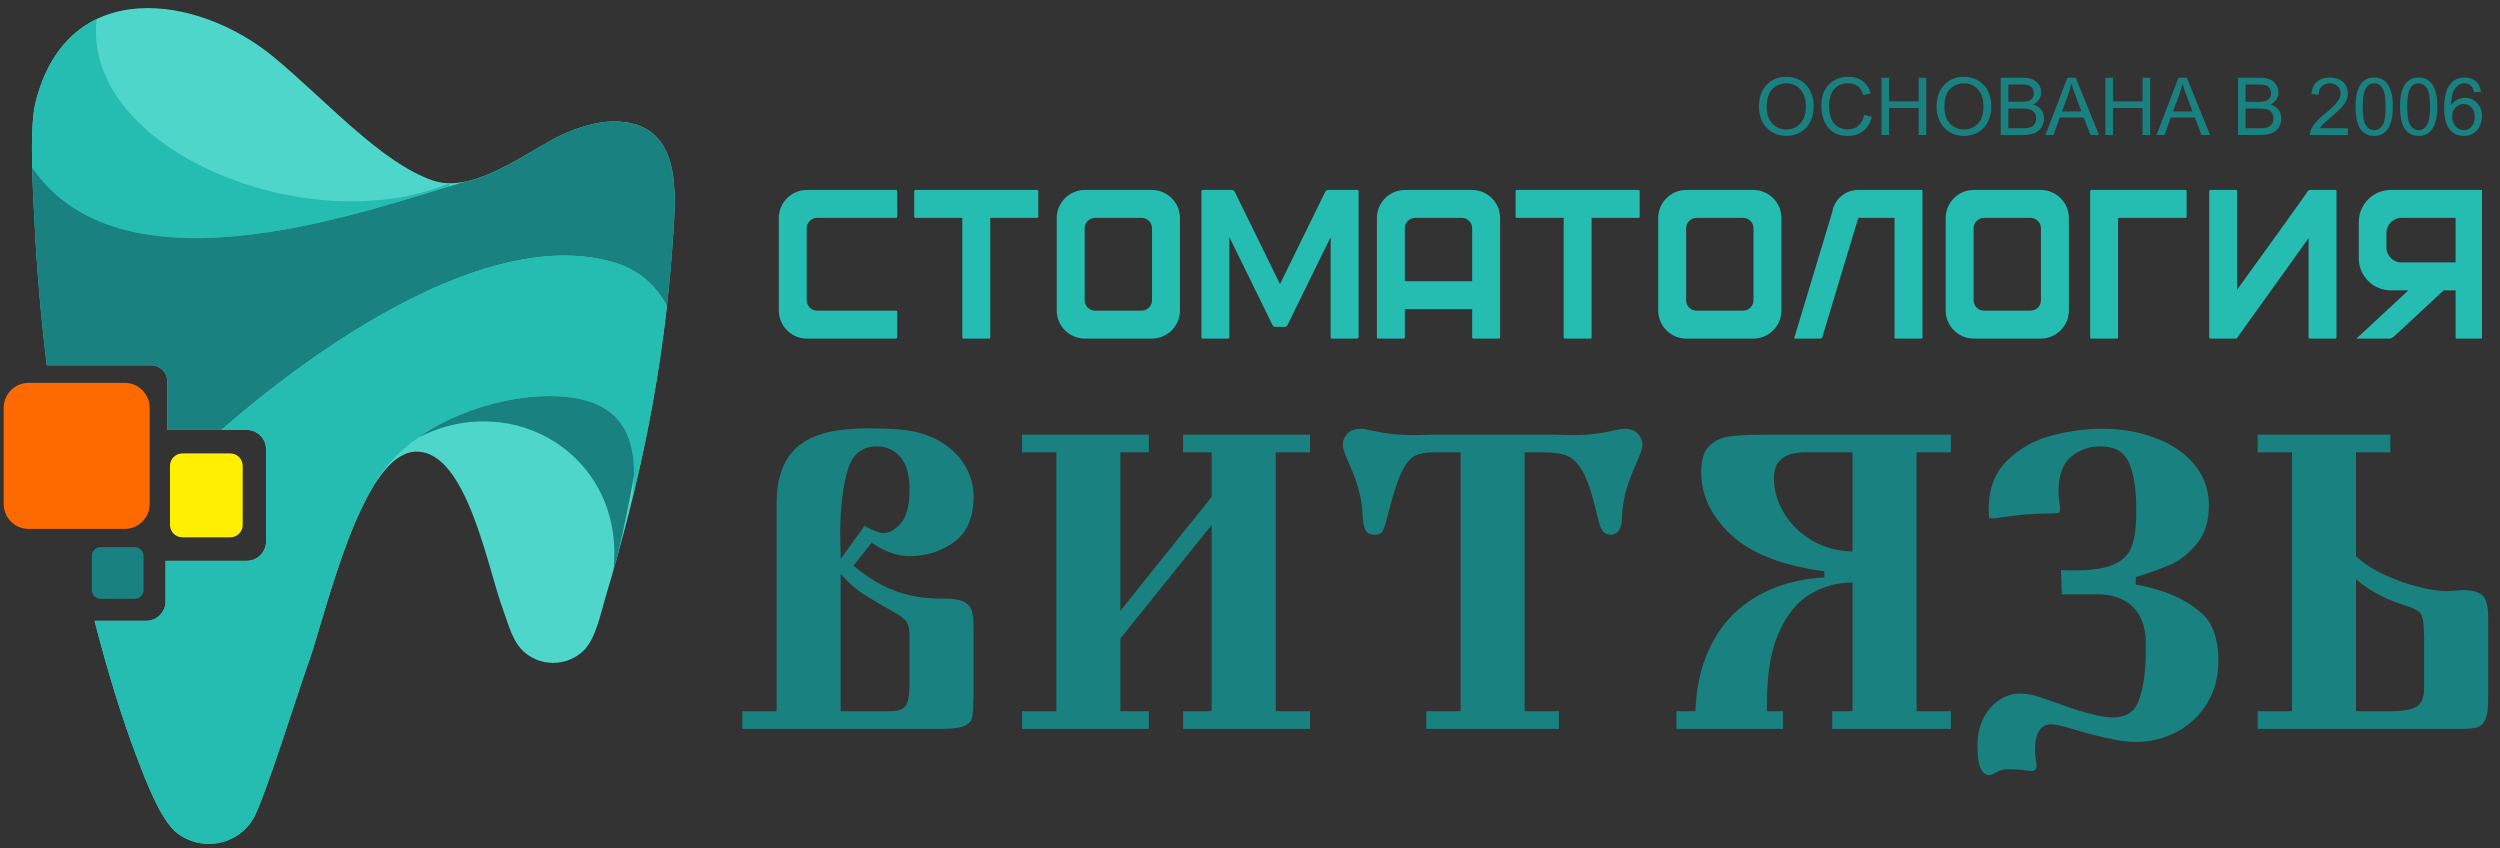 <svg width="165" height="56" viewBox="0 0 165 56" fill="none" xmlns="http://www.w3.org/2000/svg">
<rect x="0" y="0" width="165" height="56" fill="#333333" stroke="none"/>
<path fill-rule="evenodd" clip-rule="evenodd" d="M2.345 6.756C4.445 -1.645 13.075 -0.393 18.116 3.805C21.57 6.682 25.163 10.743 28.567 11.912C30.973 12.738 34 10.585 36.438 9.225C37.539 8.611 39.165 8.015 40.499 8.015C45.094 8.015 44.615 12.759 44.408 15.841C43.841 24.308 42.222 31.911 39.973 39.387C39.654 40.448 39.323 42.19 38.491 42.967C37.971 43.453 37.273 43.75 36.505 43.75C35.812 43.75 35.175 43.507 34.675 43.102C33.836 42.423 33.574 41.245 33.212 40.269C32.169 37.462 30.821 29.808 27.498 29.808C23.818 29.808 21.465 40.768 20.279 43.971C19.803 45.258 17.394 52.944 16.696 54.071C16.092 55.046 15.012 55.695 13.781 55.695C12.994 55.695 12.268 55.43 11.69 54.984C10.57 54.12 9.517 51.239 9.068 50.072C8.15 47.683 7.168 44.586 6.242 40.975H9.648C10.352 40.975 10.927 40.4 10.927 39.697V37.016C10.936 37.016 10.944 37.016 10.953 37.016H16.283C16.986 37.016 17.562 36.44 17.562 35.737V29.653C17.562 28.95 16.986 28.374 16.283 28.374H11.04V25.164C11.04 24.584 10.565 24.109 9.985 24.109H3.089C2.713 21.03 2.43 17.84 2.275 14.595C2.2 13.013 1.902 8.527 2.345 6.756V6.756Z" fill="#4ED6CA"/>
<path fill-rule="evenodd" clip-rule="evenodd" d="M2.345 6.755C3.062 3.887 4.541 2.144 6.378 1.26C5.398 9.918 20.369 15.963 29.664 12.095V12.296C23.144 14.26 7.937 19.508 2.123 11.066C2.083 9.425 2.108 7.702 2.345 6.755ZM2.149 11.923C2.146 11.858 2.144 11.793 2.142 11.728C2.144 11.793 2.146 11.858 2.149 11.923ZM2.14 11.662C2.137 11.575 2.134 11.487 2.132 11.399C2.134 11.487 2.137 11.575 2.14 11.662ZM2.13 11.332C2.128 11.266 2.126 11.199 2.124 11.132C2.126 11.199 2.128 11.266 2.13 11.332Z" fill="#25BCB1"/>
<path fill-rule="evenodd" clip-rule="evenodd" d="M30.766 11.976C32.664 11.567 34.701 10.195 36.438 9.226C37.539 8.611 39.165 8.016 40.499 8.016C45.094 8.016 44.615 12.76 44.409 15.842C44.311 17.302 44.182 18.736 44.023 20.148H43.999C43.231 18.753 42.102 17.823 40.699 17.377C33.023 14.935 22.249 21.724 14.615 28.375H11.04V25.165C11.04 24.584 10.566 24.109 9.985 24.109H3.089C2.713 21.03 2.43 17.84 2.276 14.595C2.241 13.859 2.157 12.494 2.123 11.066C8.295 20.027 25.05 13.563 30.766 11.976V11.976V11.976Z" fill="#198180"/>
<path fill-rule="evenodd" clip-rule="evenodd" d="M24.512 32.312L24.511 32.311C26.946 27.453 34.748 25.254 38.796 26.475C41.331 27.24 42.213 29.401 41.71 33.04C42.725 28.894 43.517 24.649 44.019 20.185C43.251 18.769 42.115 17.827 40.698 17.377C33.023 14.935 22.25 21.724 14.615 28.375H16.283C16.986 28.375 17.562 28.95 17.562 29.653V35.737C17.562 36.441 16.986 37.016 16.283 37.016H10.953C10.944 37.016 10.936 37.016 10.927 37.016V39.697C10.927 40.4 10.352 40.976 9.648 40.976H6.242C7.169 44.586 8.15 47.684 9.068 50.072C9.517 51.239 10.57 54.12 11.69 54.984C12.269 55.43 12.994 55.696 13.781 55.696C15.012 55.696 16.092 55.046 16.696 54.071C17.394 52.944 19.803 45.258 20.279 43.971C21.106 41.74 22.498 35.744 24.512 32.312V32.312Z" fill="#25BCB1"/>
<path fill-rule="evenodd" clip-rule="evenodd" d="M40.756 36.685C41.16 34.945 41.525 33.187 41.844 31.4C41.887 28.742 40.924 27.116 38.796 26.474C35.875 25.593 31 26.493 27.597 28.887C33.922 25.613 41.294 30.158 40.488 37.634C40.578 37.318 40.668 37.002 40.756 36.685V36.685ZM16.696 54.07C16.706 54.054 16.716 54.037 16.726 54.019C16.716 54.037 16.706 54.054 16.696 54.07ZM16.733 54.006C16.743 53.989 16.754 53.97 16.764 53.95C16.754 53.97 16.743 53.989 16.733 54.006ZM16.771 53.936C16.782 53.916 16.792 53.895 16.803 53.873C16.792 53.895 16.782 53.916 16.771 53.936ZM16.806 53.868C16.818 53.844 16.83 53.82 16.842 53.794C16.83 53.82 16.818 53.844 16.806 53.868ZM16.851 53.775C16.863 53.75 16.875 53.724 16.887 53.697C16.875 53.724 16.863 53.75 16.851 53.775ZM16.895 53.679C16.907 53.653 16.919 53.627 16.931 53.6C16.919 53.627 16.907 53.653 16.895 53.679ZM16.937 53.586C16.95 53.555 16.964 53.523 16.978 53.49C16.964 53.523 16.95 53.555 16.937 53.586ZM17.033 53.36C17.047 53.326 17.062 53.29 17.077 53.254C17.062 53.29 17.047 53.326 17.033 53.36ZM17.086 53.233C17.1 53.197 17.115 53.16 17.13 53.123C17.115 53.16 17.1 53.197 17.086 53.233ZM17.142 53.094C17.156 53.058 17.171 53.021 17.185 52.983C17.171 53.021 17.156 53.058 17.142 53.094ZM17.192 52.967C17.208 52.926 17.224 52.884 17.241 52.842C17.224 52.884 17.208 52.926 17.192 52.967ZM17.249 52.82C17.265 52.777 17.282 52.734 17.299 52.69C17.282 52.734 17.265 52.777 17.249 52.82Z" fill="#198180"/>
<path d="M8.235 25.271H1.887C0.979 25.271 0.243 26.007 0.243 26.915V33.263C0.243 34.17 0.979 34.906 1.887 34.906H8.235C9.142 34.906 9.878 34.17 9.878 33.263V26.915C9.878 26.007 9.142 25.271 8.235 25.271Z" fill="#FF6A00"/>
<path d="M8.893 36.111H6.645C6.324 36.111 6.063 36.372 6.063 36.693V38.941C6.063 39.262 6.324 39.522 6.645 39.522H8.893C9.214 39.522 9.474 39.262 9.474 38.941V36.693C9.474 36.372 9.214 36.111 8.893 36.111Z" fill="#198180"/>
<path fill-rule="evenodd" clip-rule="evenodd" d="M12.037 29.926H15.2C15.65 29.926 16.018 30.294 16.018 30.744V31.481V33.907V34.644C16.018 35.095 15.65 35.463 15.2 35.463H12.037C11.586 35.463 11.218 35.095 11.218 34.644V33.907V31.481V30.744C11.218 30.294 11.586 29.926 12.037 29.926Z" fill="#FFEF00"/>
<path d="M155.497 46.941H157.947C158.552 46.941 159.043 46.853 159.425 46.677C159.802 46.502 159.993 46.072 159.993 45.392V42.087C159.993 41.92 159.988 41.818 159.979 41.772C159.97 41.73 159.966 41.61 159.966 41.421C159.952 40.954 159.875 40.63 159.738 40.455C159.602 40.283 159.207 40.094 158.548 39.895C157.379 39.521 156.361 38.966 155.497 38.231V46.941V46.941ZM157.761 28.689V29.854H155.497V36.705C155.993 37.177 156.62 37.584 157.375 37.935C158.129 38.282 158.879 38.545 159.625 38.735C160.366 38.92 160.961 39.012 161.411 39.012C161.589 39.012 161.961 38.989 162.53 38.947C163.157 38.947 163.593 39.063 163.843 39.289C164.093 39.521 164.221 40.006 164.221 40.76V46.164C164.221 46.756 164.162 47.19 164.039 47.468C163.921 47.741 163.748 47.912 163.521 47.99C163.293 48.069 162.975 48.106 162.557 48.106H149.006V46.941H151.27V29.854H149.006V28.689H157.761V28.689ZM136.078 39.225L136.028 37.62C136.242 37.639 136.533 37.648 136.901 37.648C138.015 37.648 138.865 37.523 139.451 37.278C140.042 37.033 140.438 36.668 140.647 36.183C140.851 35.697 140.965 35.032 140.988 34.181V33.265C140.969 32.147 140.81 31.231 140.506 30.524C140.201 29.817 139.569 29.461 138.615 29.461C137.892 29.461 137.251 29.687 136.696 30.14C136.137 30.593 135.86 31.379 135.86 32.489C135.86 32.688 135.878 32.9 135.914 33.122C135.951 33.349 135.964 33.501 135.964 33.571C135.964 33.723 135.937 33.816 135.878 33.843C135.824 33.876 135.605 33.89 135.228 33.89C134.851 33.89 134.369 33.908 133.782 33.95C133.196 33.991 132.478 34.079 131.632 34.209H131.305C131.269 34.153 131.251 33.968 131.251 33.654C131.251 32.239 131.678 31.134 132.537 30.334C133.392 29.535 134.387 28.994 135.519 28.716C136.651 28.434 137.737 28.296 138.774 28.296C140.028 28.296 141.192 28.499 142.269 28.91C143.347 29.317 144.201 29.904 144.838 30.672C145.47 31.439 145.788 32.332 145.788 33.349C145.788 34.394 145.524 35.239 144.997 35.877C144.47 36.516 143.92 36.964 143.347 37.223C142.779 37.477 142.065 37.741 141.206 38.009C141.156 38.023 141.11 38.041 141.074 38.05C141.038 38.064 141.001 38.074 140.96 38.087V38.587C141.288 38.624 141.797 38.744 142.488 38.947C143.565 39.276 144.488 39.77 145.261 40.427C146.029 41.083 146.415 42.147 146.415 43.608C146.415 44.671 146.165 45.605 145.67 46.418C145.17 47.232 144.506 47.861 143.674 48.3C142.842 48.744 141.947 48.966 140.988 48.966C140.483 48.966 139.974 48.91 139.465 48.795C138.646 48.633 137.824 48.425 136.996 48.175C136.169 47.925 135.633 47.801 135.392 47.801C134.669 47.801 134.31 48.374 134.31 49.52C134.31 49.687 134.323 49.877 134.36 50.089C134.396 50.302 134.414 50.436 134.414 50.491C134.414 50.75 134.323 50.884 134.142 50.884C133.987 50.884 133.778 50.861 133.514 50.82C133.296 50.787 132.96 50.769 132.505 50.769C132.228 50.769 131.982 50.834 131.764 50.963C131.546 51.092 131.391 51.162 131.305 51.162C130.778 51.162 130.51 50.519 130.51 49.243C130.51 48.194 130.796 47.357 131.36 46.724C131.928 46.09 132.582 45.776 133.323 45.776C133.642 45.776 133.978 45.822 134.323 45.919C134.673 46.016 135.137 46.173 135.719 46.386C136.301 46.603 136.719 46.751 136.978 46.83C138.105 47.177 138.924 47.352 139.437 47.352C140.287 47.352 140.851 47.01 141.119 46.331C141.392 45.646 141.556 44.74 141.615 43.608V42.054C141.524 41.106 141.197 40.399 140.633 39.927C140.065 39.461 139.337 39.225 138.451 39.225H136.078V39.225ZM122.266 36.395V29.854H119.156C117.77 29.854 117.079 30.418 117.079 31.546C117.079 32.336 117.297 33.104 117.738 33.843C118.179 34.588 118.793 35.193 119.584 35.665C120.375 36.132 121.266 36.377 122.266 36.395V36.395ZM128.757 28.689V29.854H126.493V46.941H128.757V48.106H120.929V46.941H122.266V38.448C121.275 38.448 120.356 38.693 119.511 39.188C118.661 39.678 117.97 40.515 117.429 41.694C116.888 42.872 116.62 44.43 116.62 46.358V46.941H117.679V48.106H110.647V46.941H111.897C111.956 45.438 112.229 44.13 112.724 43.02C113.215 41.906 113.86 41 114.656 40.297C115.456 39.599 116.347 39.068 117.338 38.712C118.329 38.356 119.352 38.157 120.406 38.115V37.704C117.606 37.329 115.551 36.525 114.242 35.29C112.933 34.061 112.279 32.688 112.279 31.18C112.279 30.404 112.442 29.835 112.774 29.479C113.101 29.119 113.542 28.896 114.083 28.813C114.629 28.73 115.429 28.689 116.479 28.689H128.757V28.689ZM96.398 46.941V29.854H95.225H94.593C94.08 29.854 93.671 29.932 93.366 30.089C93.061 30.242 92.77 30.612 92.493 31.19C92.216 31.772 91.925 32.674 91.625 33.904C91.48 34.463 91.361 34.833 91.275 35.018C91.189 35.203 91.007 35.29 90.725 35.29C90.407 35.29 90.198 35.175 90.102 34.948C90.007 34.717 89.952 34.403 89.934 34.01C89.907 33.247 89.743 32.447 89.443 31.601C89.37 31.388 89.216 31.009 88.979 30.468C88.743 29.923 88.62 29.553 88.62 29.354C88.62 29.081 88.725 28.836 88.929 28.619C89.134 28.402 89.434 28.296 89.829 28.296C89.952 28.296 90.202 28.337 90.575 28.425C90.948 28.508 91.343 28.582 91.766 28.633C92.193 28.689 92.761 28.716 93.475 28.716C93.621 28.716 93.793 28.712 93.993 28.702C94.193 28.693 94.352 28.689 94.462 28.689H102.558C102.676 28.689 102.839 28.693 103.039 28.702C103.235 28.712 103.408 28.716 103.544 28.716C104.258 28.716 104.83 28.689 105.258 28.633C105.685 28.582 106.085 28.508 106.458 28.425C106.826 28.337 107.076 28.296 107.199 28.296C107.594 28.296 107.894 28.402 108.094 28.619C108.294 28.832 108.399 29.077 108.399 29.354C108.399 29.562 108.285 29.927 108.058 30.436C107.831 30.945 107.671 31.333 107.576 31.601C107.262 32.461 107.09 33.265 107.058 34.01C107.058 34.865 106.803 35.29 106.299 35.29C106.08 35.29 105.917 35.216 105.803 35.073C105.69 34.925 105.608 34.754 105.553 34.555C105.499 34.361 105.367 33.839 105.153 32.988C104.899 32.031 104.617 31.333 104.321 30.884C104.026 30.441 103.689 30.159 103.312 30.038C102.939 29.914 102.43 29.854 101.798 29.854H100.626V46.941H102.889V48.106H94.134V46.941H96.398V46.941ZM79.97 34.648L73.947 42.137V46.941H75.825V48.106H67.456V46.941H69.72V29.854H67.456V28.689H75.825V29.854H73.947V40.311L79.97 32.794V29.854H78.084V28.689H86.462V29.854H84.198V46.941H86.462V48.106H78.084V46.941H79.97V34.648V34.648ZM55.484 36.895L57.057 34.712C57.616 35.022 58.035 35.179 58.316 35.179C58.703 35.179 59.085 34.962 59.462 34.528C59.839 34.088 60.03 33.353 60.03 32.318C60.03 31.338 59.826 30.616 59.417 30.154C59.012 29.692 58.498 29.461 57.876 29.461C56.916 29.461 56.275 29.965 55.962 30.977C55.648 31.989 55.48 33.335 55.453 35.013C55.453 35.258 55.457 35.563 55.466 35.928C55.48 36.294 55.484 36.617 55.484 36.895V36.895ZM55.484 46.941H58.826C59.28 46.941 59.594 46.825 59.767 46.589C59.944 46.354 60.03 45.854 60.03 45.087V41.948C60.03 41.532 59.967 41.231 59.844 41.042C59.721 40.852 59.389 40.607 58.853 40.311C57.903 39.779 57.212 39.363 56.785 39.072C56.357 38.776 55.921 38.379 55.484 37.87V46.941V46.941ZM51.257 46.941V33.206C51.257 28.512 54.757 28.145 58.585 28.296C59.475 28.331 60.271 28.416 60.976 28.656C61.68 28.892 62.28 29.225 62.771 29.645C63.262 30.071 63.63 30.547 63.88 31.088C64.13 31.624 64.258 32.184 64.258 32.766C64.258 34.139 63.831 35.138 62.98 35.767C62.13 36.395 61.139 36.705 60.003 36.705C59.221 36.705 58.394 36.409 57.526 35.813L56.33 37.343C56.971 37.865 57.589 38.286 58.189 38.601C58.785 38.915 59.403 39.142 60.035 39.289C60.667 39.433 61.349 39.507 62.08 39.507H62.326C62.894 39.507 63.317 39.572 63.594 39.706C63.871 39.84 64.053 40.038 64.135 40.307C64.217 40.575 64.258 40.954 64.258 41.449V45.859C64.258 45.956 64.253 46.062 64.244 46.169C64.235 46.275 64.231 46.423 64.231 46.608C64.221 46.987 64.185 47.274 64.117 47.468C64.053 47.662 63.871 47.819 63.581 47.935C63.285 48.05 62.803 48.106 62.135 48.106H48.993V46.941H51.257V46.941Z" fill="#198180"/>
<path fill-rule="evenodd" clip-rule="evenodd" d="M81.325 12.537H79.365C79.326 12.537 79.293 12.569 79.293 12.609V22.275C79.293 22.314 79.326 22.346 79.365 22.346H81.066C81.105 22.346 81.137 22.314 81.137 22.275V15.644L83.986 21.457C84.013 21.511 84.091 21.573 84.153 21.573H84.807C84.869 21.573 84.948 21.511 84.974 21.457L87.823 15.644V22.275C87.823 22.314 87.855 22.346 87.895 22.346H89.595C89.634 22.346 89.667 22.314 89.667 22.275V12.609C89.667 12.569 89.634 12.537 89.595 12.537H87.635C87.574 12.537 87.495 12.599 87.468 12.654L84.48 18.75L81.492 12.654C81.465 12.599 81.386 12.537 81.325 12.537V12.537ZM122.623 12.537L122.601 12.537C121.772 12.555 121.067 13.168 120.931 13.984L120.93 13.99L118.422 22.304C118.415 22.33 118.417 22.346 118.446 22.346H120.147C120.2 22.346 120.26 22.295 120.275 22.245L122.647 14.381H125.04V22.275C125.04 22.314 125.072 22.346 125.111 22.346H126.812C126.851 22.346 126.884 22.314 126.884 22.275V12.609C126.884 12.569 126.851 12.537 126.812 12.537H122.623ZM154.209 22.275V12.609C154.209 12.569 154.177 12.537 154.138 12.537H152.437C152.429 12.537 152.421 12.539 152.413 12.541L152.405 12.544L152.397 12.546C152.378 12.549 152.362 12.559 152.351 12.575C150.864 14.682 149.343 16.767 147.837 18.861L147.651 19.119V12.609C147.651 12.569 147.619 12.537 147.58 12.537H145.879C145.84 12.537 145.808 12.569 145.808 12.609V22.275C145.808 22.314 145.84 22.346 145.879 22.346H147.58C147.606 22.346 147.629 22.332 147.642 22.31L147.643 22.308L147.646 22.303L152.365 15.72V22.275C152.365 22.314 152.398 22.346 152.437 22.346H154.138C154.177 22.346 154.209 22.314 154.209 22.275V22.275ZM162.069 17.32H158.493C157.95 17.32 157.506 16.876 157.506 16.333V15.368C157.506 14.825 157.95 14.381 158.493 14.381H162.069V17.32V17.32ZM163.81 12.537H157.787C156.629 12.537 155.68 13.486 155.68 14.645V17.056C155.68 18.215 156.629 19.163 157.787 19.163H158.955L155.525 22.346H157.722C157.807 22.346 157.951 22.257 158.014 22.2L161.285 19.163H162.069V22.275C162.069 22.314 162.101 22.346 162.14 22.346H163.738C163.777 22.346 163.81 22.314 163.81 22.275V12.537ZM144.246 12.537H138.021C137.981 12.537 137.949 12.569 137.949 12.609V22.275C137.949 22.314 137.981 22.346 138.021 22.346H139.721C139.76 22.346 139.793 22.314 139.793 22.275V14.381H144.246C144.285 14.381 144.318 14.348 144.318 14.309V12.609C144.318 12.569 144.285 12.537 144.246 12.537V12.537ZM100.101 12.537C100.062 12.537 100.03 12.569 100.03 12.609V14.309C100.03 14.348 100.062 14.381 100.101 14.381H103.203V22.275C103.203 22.314 103.235 22.346 103.274 22.346H104.975C105.014 22.346 105.046 22.314 105.046 22.275V14.381H108.148C108.187 14.381 108.219 14.348 108.219 14.309V12.609C108.219 12.569 108.187 12.537 108.148 12.537H100.101V12.537ZM60.41 12.537C60.371 12.537 60.339 12.569 60.339 12.609V14.309C60.339 14.348 60.371 14.381 60.41 14.381H63.512V22.275C63.512 22.314 63.544 22.346 63.583 22.346H65.284C65.323 22.346 65.356 22.314 65.356 22.275V14.381H68.457C68.496 14.381 68.528 14.348 68.528 14.309V12.609C68.528 12.569 68.496 12.537 68.457 12.537H60.41ZM97.163 18.558H92.719V15.063C92.719 14.688 93.026 14.381 93.401 14.381H96.48C96.856 14.381 97.163 14.688 97.163 15.063V18.558ZM92.727 12.537C91.708 12.537 90.875 13.37 90.875 14.389V22.275C90.875 22.314 90.907 22.346 90.946 22.346H92.647C92.686 22.346 92.719 22.314 92.719 22.275V20.401H97.163V22.275C97.163 22.314 97.195 22.346 97.234 22.346H98.935C98.974 22.346 99.007 22.314 99.007 22.275V14.389C99.007 13.37 98.173 12.537 97.155 12.537H92.727V12.537ZM130.941 14.381H134.02C134.395 14.381 134.702 14.688 134.702 15.063V19.82C134.702 20.195 134.395 20.502 134.02 20.502H130.941C130.565 20.502 130.258 20.195 130.258 19.82V15.063C130.258 14.688 130.565 14.381 130.941 14.381V14.381ZM130.266 12.537C129.248 12.537 128.415 13.37 128.415 14.389V20.495C128.415 21.513 129.248 22.346 130.266 22.346H134.695C135.713 22.346 136.546 21.513 136.546 20.495V14.389C136.546 13.37 135.713 12.537 134.695 12.537H130.266V12.537ZM111.969 14.381H115.048C115.423 14.381 115.73 14.688 115.73 15.063V19.82C115.73 20.195 115.423 20.502 115.048 20.502H111.969C111.593 20.502 111.286 20.195 111.286 19.82V15.063C111.286 14.688 111.593 14.381 111.969 14.381V14.381ZM111.294 12.537C110.276 12.537 109.442 13.37 109.442 14.389V20.495C109.442 21.513 110.276 22.346 111.294 22.346H115.723C116.741 22.346 117.574 21.513 117.574 20.495V14.389C117.574 13.37 116.741 12.537 115.723 12.537H111.294V12.537ZM72.272 14.381H75.35C75.726 14.381 76.033 14.688 76.033 15.063V19.82C76.033 20.195 75.726 20.502 75.35 20.502H72.272C71.896 20.502 71.589 20.195 71.589 19.82V15.063C71.589 14.688 71.896 14.381 72.272 14.381V14.381ZM71.597 12.537C70.579 12.537 69.745 13.37 69.745 14.389V20.495C69.745 21.513 70.579 22.346 71.597 22.346H76.025C77.043 22.346 77.877 21.513 77.877 20.495V14.389C77.877 13.37 77.043 12.537 76.025 12.537H71.597ZM53.252 12.537C52.234 12.537 51.4 13.37 51.4 14.389V20.495C51.4 21.513 52.234 22.346 53.252 22.346H59.14C59.179 22.346 59.212 22.314 59.212 22.275V20.574C59.212 20.535 59.179 20.502 59.14 20.502H53.927C53.551 20.502 53.244 20.195 53.244 19.82V15.063C53.244 14.688 53.551 14.381 53.927 14.381H59.14C59.179 14.381 59.212 14.348 59.212 14.309V12.609C59.212 12.569 59.179 12.537 59.14 12.537H53.252V12.537Z" fill="#25BCB1"/>
<path d="M116.089 7.069C116.089 6.443 116.258 5.952 116.595 5.598C116.931 5.243 117.366 5.066 117.899 5.066C118.248 5.066 118.562 5.15 118.842 5.316C119.122 5.482 119.336 5.715 119.483 6.013C119.629 6.31 119.703 6.648 119.703 7.025C119.703 7.407 119.626 7.75 119.471 8.052C119.316 8.354 119.097 8.583 118.814 8.738C118.53 8.894 118.224 8.971 117.896 8.971C117.54 8.971 117.222 8.885 116.942 8.713C116.662 8.542 116.449 8.308 116.305 8.011C116.161 7.714 116.089 7.4 116.089 7.069V7.069ZM116.606 7.078C116.606 7.532 116.728 7.89 116.973 8.151C117.217 8.413 117.524 8.544 117.893 8.544C118.27 8.544 118.578 8.412 118.822 8.148C119.065 7.884 119.186 7.509 119.186 7.024C119.186 6.717 119.134 6.449 119.031 6.22C118.927 5.992 118.775 5.814 118.575 5.688C118.374 5.562 118.15 5.499 117.901 5.499C117.548 5.499 117.244 5.62 116.989 5.863C116.733 6.106 116.606 6.51 116.606 7.078V7.078ZM123.037 7.582L123.538 7.709C123.434 8.12 123.246 8.432 122.974 8.647C122.702 8.863 122.37 8.971 121.977 8.971C121.57 8.971 121.24 8.888 120.985 8.722C120.73 8.557 120.536 8.317 120.403 8.003C120.27 7.688 120.204 7.351 120.204 6.991C120.204 6.597 120.278 6.254 120.429 5.962C120.579 5.669 120.793 5.446 121.07 5.294C121.347 5.142 121.652 5.066 121.984 5.066C122.363 5.066 122.68 5.162 122.937 5.355C123.194 5.547 123.374 5.817 123.475 6.166L122.984 6.282C122.897 6.007 122.77 5.807 122.604 5.682C122.437 5.556 122.228 5.494 121.976 5.494C121.686 5.494 121.444 5.563 121.249 5.702C121.055 5.841 120.918 6.028 120.839 6.262C120.76 6.497 120.721 6.739 120.721 6.988C120.721 7.309 120.767 7.589 120.861 7.829C120.954 8.069 121.099 8.247 121.296 8.366C121.493 8.485 121.706 8.544 121.935 8.544C122.215 8.544 122.451 8.463 122.644 8.302C122.837 8.14 122.968 7.901 123.037 7.582V7.582ZM124.178 8.908V5.13H124.679V6.686H126.631V5.13H127.133V8.908H126.631V7.13H124.679V8.908H124.178ZM127.814 7.069C127.814 6.443 127.983 5.952 128.32 5.598C128.656 5.243 129.091 5.066 129.624 5.066C129.973 5.066 130.287 5.15 130.568 5.316C130.847 5.482 131.061 5.715 131.208 6.013C131.355 6.31 131.428 6.648 131.428 7.025C131.428 7.407 131.351 7.75 131.196 8.052C131.041 8.354 130.823 8.583 130.539 8.738C130.255 8.894 129.949 8.971 129.621 8.971C129.265 8.971 128.948 8.885 128.667 8.713C128.387 8.542 128.175 8.308 128.03 8.011C127.886 7.714 127.814 7.4 127.814 7.069V7.069ZM128.331 7.078C128.331 7.532 128.453 7.89 128.698 8.151C128.942 8.413 129.249 8.544 129.619 8.544C129.995 8.544 130.304 8.412 130.547 8.148C130.79 7.884 130.911 7.509 130.911 7.024C130.911 6.717 130.859 6.449 130.756 6.22C130.652 5.992 130.5 5.814 130.3 5.688C130.1 5.562 129.875 5.499 129.627 5.499C129.273 5.499 128.969 5.62 128.714 5.863C128.459 6.106 128.331 6.51 128.331 7.078V7.078ZM132.05 8.908V5.13H133.468C133.756 5.13 133.987 5.168 134.162 5.244C134.337 5.321 134.473 5.438 134.571 5.598C134.671 5.756 134.72 5.922 134.72 6.096C134.72 6.257 134.676 6.409 134.589 6.552C134.502 6.694 134.37 6.809 134.193 6.897C134.422 6.964 134.598 7.079 134.72 7.24C134.843 7.401 134.905 7.592 134.905 7.812C134.905 7.99 134.867 8.154 134.792 8.306C134.717 8.458 134.625 8.575 134.515 8.658C134.405 8.74 134.267 8.802 134.102 8.844C133.936 8.887 133.732 8.908 133.492 8.908H132.05V8.908ZM132.551 6.718H133.368C133.59 6.718 133.749 6.703 133.845 6.674C133.973 6.636 134.068 6.573 134.133 6.485C134.197 6.397 134.229 6.287 134.229 6.154C134.229 6.028 134.199 5.918 134.139 5.823C134.079 5.727 133.993 5.661 133.881 5.626C133.769 5.591 133.578 5.573 133.307 5.573H132.551V6.718V6.718ZM132.551 8.464H133.492C133.654 8.464 133.768 8.458 133.834 8.446C133.948 8.426 134.045 8.391 134.122 8.343C134.199 8.295 134.263 8.224 134.313 8.132C134.363 8.04 134.388 7.933 134.388 7.813C134.388 7.671 134.352 7.549 134.279 7.444C134.206 7.34 134.106 7.267 133.978 7.224C133.85 7.182 133.666 7.161 133.426 7.161H132.551V8.464V8.464ZM135.001 8.908L136.451 5.13H137L138.538 8.908H137.969L137.532 7.763H135.942L135.532 8.908H135.001ZM136.088 7.356H137.376L136.982 6.309C136.863 5.991 136.773 5.728 136.711 5.52C136.659 5.766 136.59 6.008 136.503 6.247L136.088 7.356V7.356ZM138.956 8.908V5.13H139.457V6.686H141.41V5.13H141.911V8.908H141.41V7.13H139.457V8.908H138.956ZM142.331 8.908L143.781 5.13H144.33L145.868 8.908H145.299L144.862 7.763H143.271L142.862 8.908H142.331V8.908ZM143.418 7.356H144.706L144.312 6.309C144.193 5.991 144.103 5.728 144.041 5.52C143.989 5.766 143.92 6.008 143.832 6.247L143.418 7.356ZM147.71 8.908V5.13H149.127C149.416 5.13 149.647 5.168 149.822 5.244C149.996 5.321 150.133 5.438 150.231 5.598C150.33 5.756 150.38 5.922 150.38 6.096C150.38 6.257 150.336 6.409 150.249 6.552C150.162 6.694 150.03 6.809 149.853 6.897C150.082 6.964 150.257 7.079 150.38 7.24C150.503 7.401 150.564 7.592 150.564 7.812C150.564 7.99 150.527 8.154 150.452 8.306C150.377 8.458 150.285 8.575 150.175 8.658C150.065 8.74 149.927 8.802 149.761 8.844C149.595 8.887 149.392 8.908 149.151 8.908H147.71V8.908ZM148.211 6.718H149.028C149.25 6.718 149.409 6.703 149.505 6.674C149.632 6.636 149.728 6.573 149.792 6.485C149.856 6.397 149.889 6.287 149.889 6.154C149.889 6.028 149.859 5.918 149.798 5.823C149.739 5.727 149.652 5.661 149.541 5.626C149.429 5.591 149.237 5.573 148.966 5.573H148.211V6.718V6.718ZM148.211 8.464H149.152C149.314 8.464 149.427 8.458 149.493 8.446C149.608 8.426 149.704 8.391 149.782 8.343C149.859 8.295 149.922 8.224 149.973 8.132C150.023 8.04 150.047 7.933 150.047 7.813C150.047 7.671 150.011 7.549 149.938 7.444C149.866 7.34 149.766 7.267 149.637 7.224C149.51 7.182 149.325 7.161 149.085 7.161H148.211V8.464V8.464ZM154.964 8.464V8.908H152.463C152.459 8.796 152.478 8.689 152.517 8.585C152.582 8.415 152.685 8.247 152.826 8.083C152.968 7.918 153.17 7.728 153.433 7.513C153.842 7.176 154.12 6.91 154.265 6.713C154.411 6.516 154.484 6.329 154.484 6.153C154.484 5.97 154.418 5.815 154.286 5.688C154.154 5.562 153.982 5.499 153.77 5.499C153.546 5.499 153.366 5.566 153.232 5.7C153.097 5.832 153.029 6.017 153.028 6.254L152.553 6.206C152.585 5.851 152.708 5.58 152.921 5.394C153.135 5.207 153.421 5.114 153.78 5.114C154.143 5.114 154.43 5.214 154.641 5.416C154.853 5.617 154.959 5.867 154.959 6.164C154.959 6.315 154.928 6.464 154.866 6.61C154.804 6.757 154.701 6.911 154.558 7.072C154.414 7.233 154.175 7.456 153.843 7.737C153.564 7.971 153.385 8.129 153.305 8.213C153.226 8.296 153.161 8.38 153.109 8.464H154.964V8.464ZM155.466 7.043C155.466 6.597 155.512 6.237 155.603 5.964C155.696 5.691 155.832 5.481 156.013 5.334C156.193 5.187 156.421 5.114 156.696 5.114C156.898 5.114 157.075 5.154 157.229 5.236C157.382 5.318 157.509 5.436 157.607 5.59C157.706 5.743 157.783 5.93 157.84 6.151C157.897 6.371 157.925 6.67 157.925 7.043C157.925 7.487 157.879 7.845 157.789 8.118C157.698 8.391 157.562 8.602 157.381 8.749C157.2 8.897 156.972 8.971 156.696 8.971C156.332 8.971 156.047 8.842 155.839 8.582C155.59 8.266 155.466 7.753 155.466 7.043V7.043ZM155.941 7.045C155.941 7.667 156.013 8.08 156.158 8.284C156.303 8.489 156.483 8.591 156.696 8.591C156.908 8.591 157.088 8.488 157.233 8.283C157.378 8.078 157.45 7.665 157.45 7.045C157.45 6.423 157.378 6.01 157.233 5.806C157.089 5.601 156.907 5.499 156.69 5.499C156.477 5.499 156.307 5.59 156.179 5.77C156.02 5.999 155.941 6.425 155.941 7.045ZM158.401 7.043C158.401 6.597 158.446 6.237 158.538 5.964C158.63 5.691 158.767 5.481 158.948 5.334C159.128 5.187 159.356 5.114 159.63 5.114C159.832 5.114 160.01 5.154 160.164 5.236C160.317 5.318 160.444 5.436 160.542 5.59C160.641 5.743 160.718 5.93 160.774 6.151C160.831 6.371 160.86 6.67 160.86 7.043C160.86 7.487 160.814 7.845 160.723 8.118C160.633 8.391 160.496 8.602 160.315 8.749C160.135 8.897 159.906 8.971 159.63 8.971C159.267 8.971 158.981 8.842 158.774 8.582C158.525 8.266 158.401 7.753 158.401 7.043V7.043ZM158.876 7.045C158.876 7.667 158.948 8.08 159.093 8.284C159.238 8.489 159.417 8.591 159.63 8.591C159.843 8.591 160.022 8.488 160.167 8.283C160.313 8.078 160.385 7.665 160.385 7.045C160.385 6.423 160.313 6.01 160.167 5.806C160.023 5.601 159.842 5.499 159.625 5.499C159.412 5.499 159.241 5.59 159.114 5.77C158.955 5.999 158.876 6.425 158.876 7.045V7.045ZM163.747 6.053L163.288 6.09C163.246 5.908 163.187 5.775 163.111 5.693C162.985 5.56 162.829 5.494 162.645 5.494C162.496 5.494 162.364 5.535 162.251 5.618C162.105 5.724 161.99 5.879 161.905 6.083C161.821 6.288 161.777 6.579 161.773 6.956C161.885 6.787 162.022 6.66 162.184 6.578C162.346 6.495 162.515 6.454 162.692 6.454C163.002 6.454 163.266 6.568 163.484 6.796C163.701 7.024 163.81 7.318 163.81 7.679C163.81 7.917 163.759 8.136 163.657 8.34C163.554 8.544 163.414 8.7 163.235 8.808C163.056 8.916 162.853 8.971 162.626 8.971C162.24 8.971 161.925 8.828 161.68 8.544C161.436 8.26 161.314 7.792 161.314 7.139C161.314 6.409 161.45 5.878 161.72 5.547C161.955 5.258 162.273 5.114 162.673 5.114C162.97 5.114 163.215 5.197 163.405 5.364C163.595 5.53 163.709 5.759 163.747 6.053V6.053ZM161.847 7.684C161.847 7.844 161.881 7.997 161.949 8.143C162.017 8.289 162.112 8.399 162.232 8.476C162.354 8.552 162.482 8.591 162.618 8.591C162.816 8.591 162.985 8.512 163.125 8.354C163.265 8.195 163.335 7.981 163.335 7.709C163.335 7.448 163.266 7.242 163.128 7.092C162.989 6.941 162.814 6.866 162.6 6.866C162.391 6.866 162.212 6.941 162.066 7.092C161.92 7.242 161.847 7.439 161.847 7.684V7.684Z" fill="#198180"/>
</svg>
